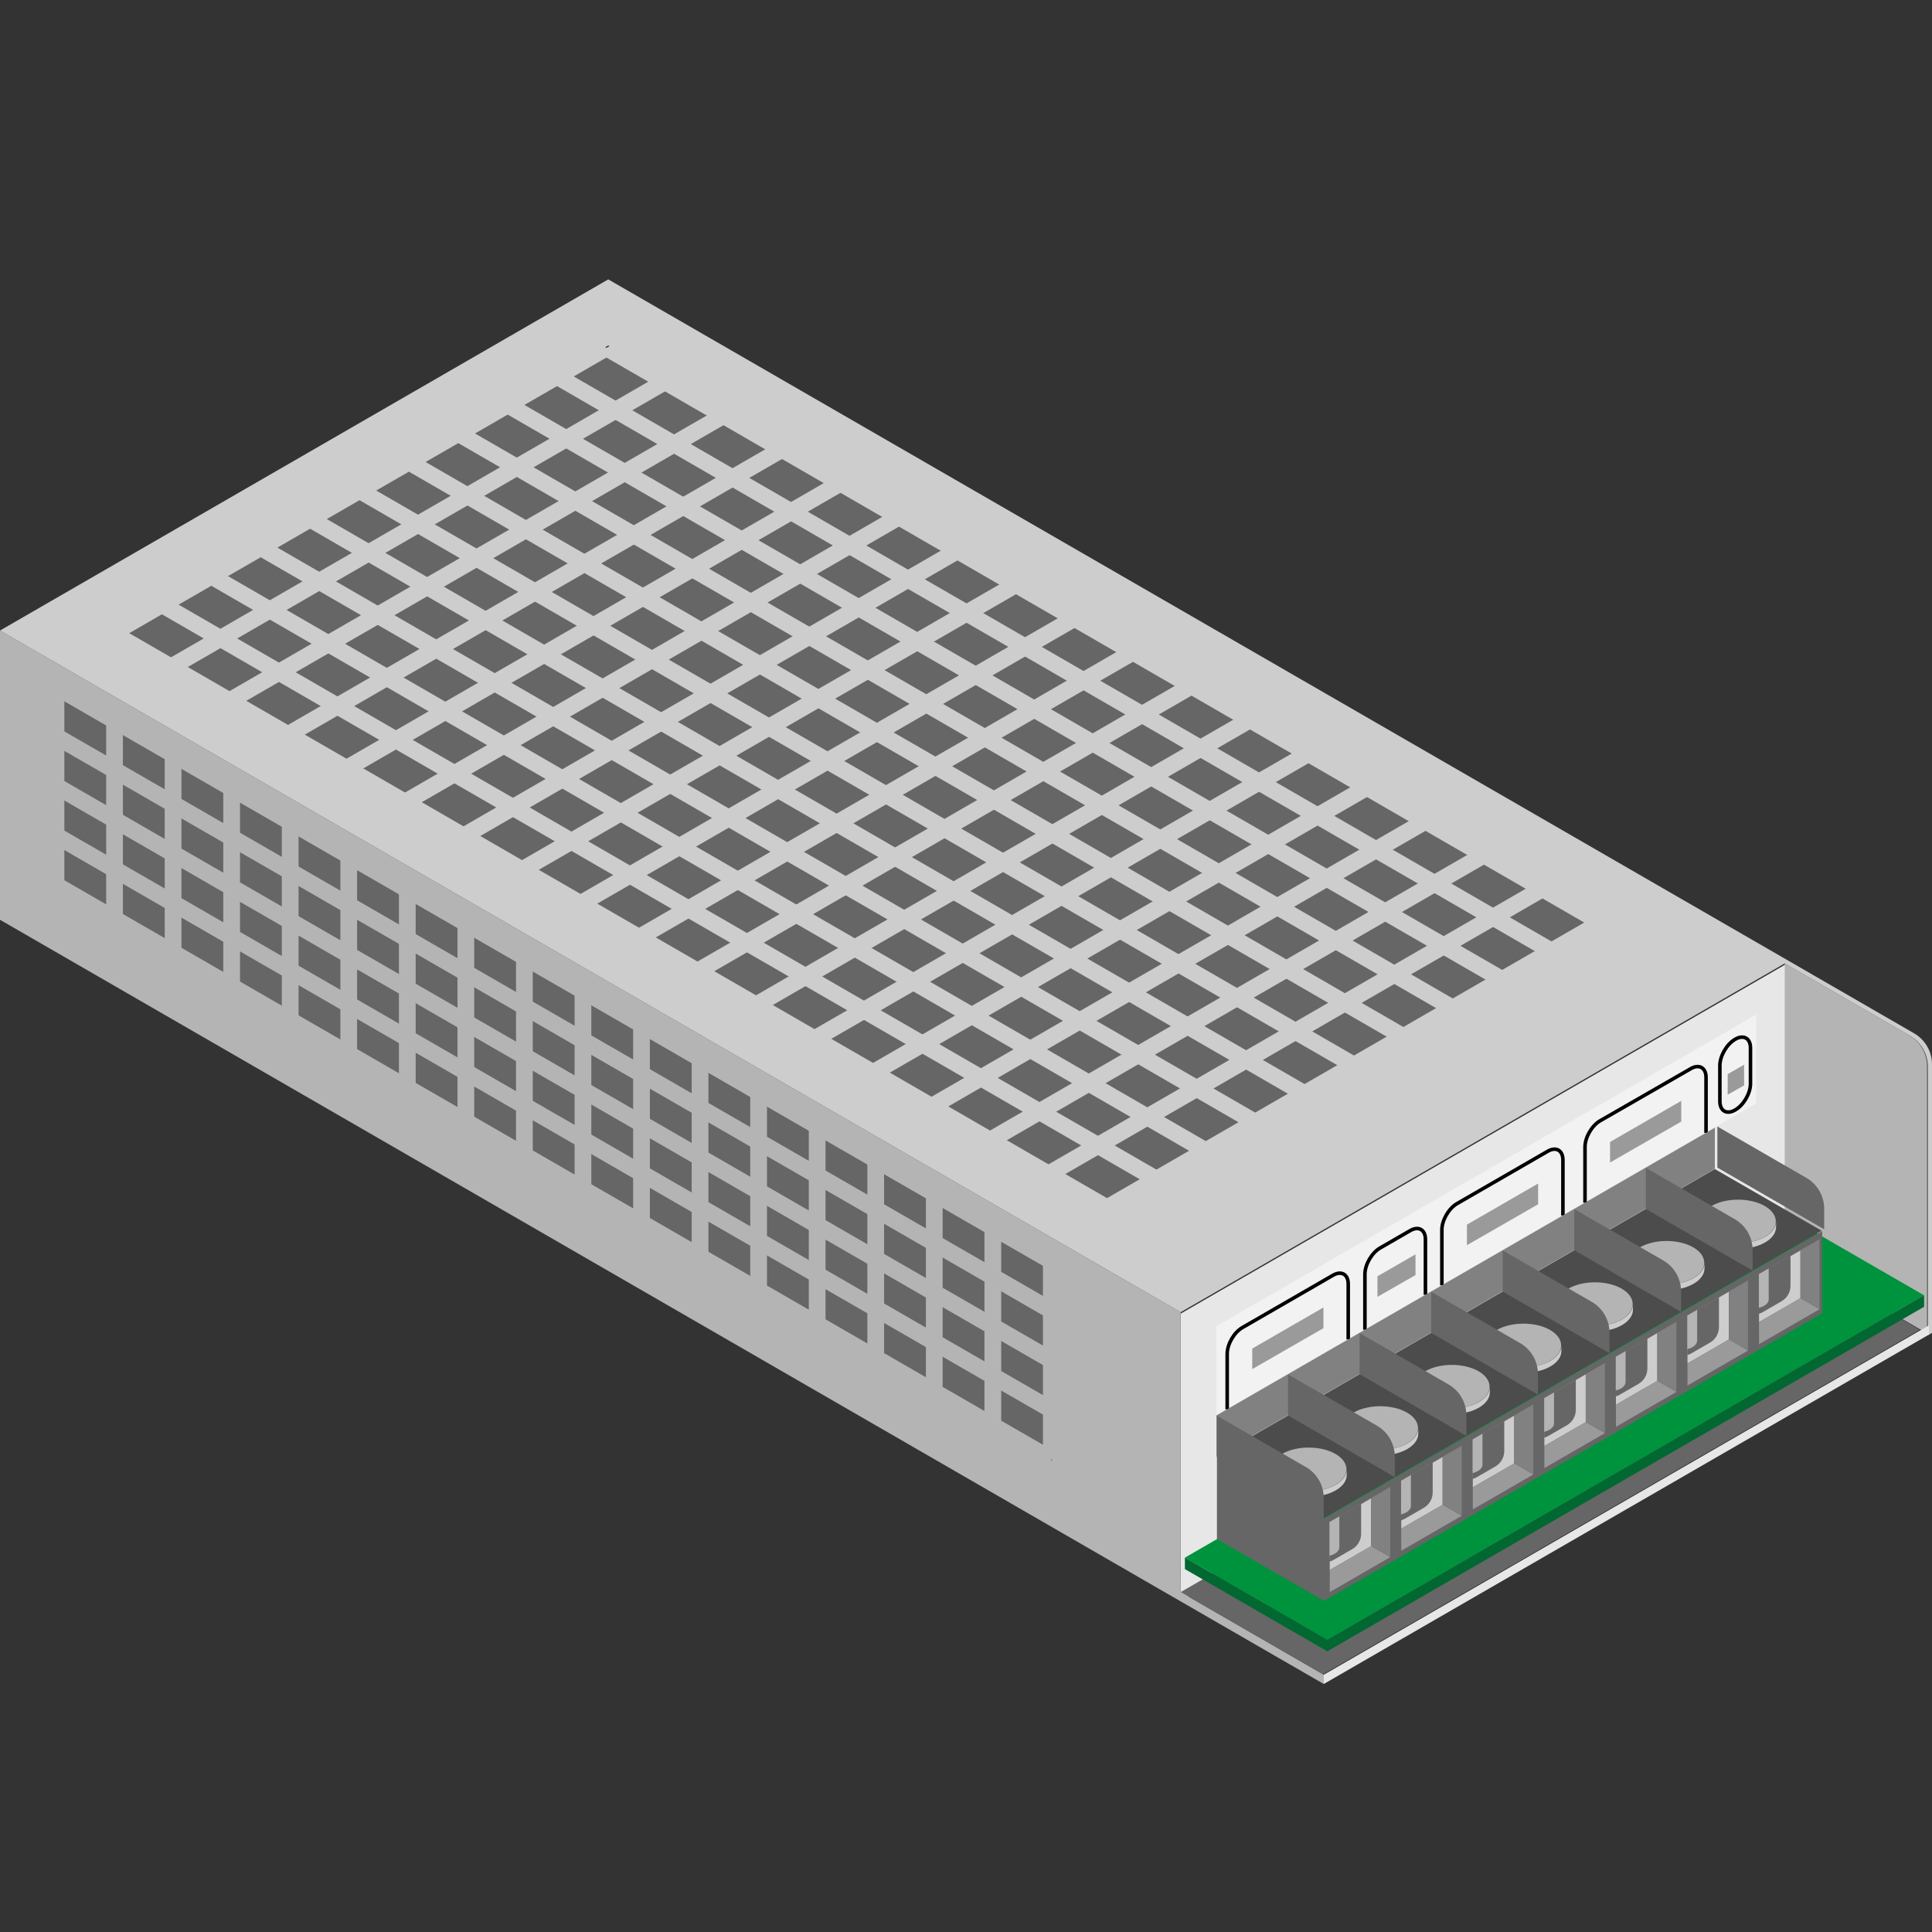 <?xml version="1.0" encoding="UTF-8" standalone="no"?>
<svg
   xmlns:dc="http://purl.org/dc/elements/1.1/"
   xmlns:cc="http://creativecommons.org/ns#"
   xmlns:rdf="http://www.w3.org/1999/02/22-rdf-syntax-ns#"
   xmlns:svg="http://www.w3.org/2000/svg"
   xmlns="http://www.w3.org/2000/svg"
   xmlns:sodipodi="http://sodipodi.sourceforge.net/DTD/sodipodi-0.dtd"
   xmlns:inkscape="http://www.inkscape.org/namespaces/inkscape"
   width="100"
   height="100"
   viewBox="0 0 26.458 26.458"
   version="1.1"
   id="svg5509"
   inkscape:version="1.0.2 (e86c870879, 2021-01-15, custom)"
   sodipodi:docname="fonteChaveada.svg">
  <rect x="0" y="0" width="26.458" height="26.458" fill="#333333" stroke="none"/>
  <defs
     id="defs5503">
    <clipPath
       clipPathUnits="userSpaceOnUse"
       id="clipPath2196">
      <path
         d="M 0,595.276 H 841.89 V 0 H 0 Z"
         id="path2194" />
    </clipPath>
  </defs>
  <sodipodi:namedview
     id="base"
     pagecolor="#ffffff"
     bordercolor="#666666"
     borderopacity="1.0"
     inkscape:pageopacity="0.0"
     inkscape:pageshadow="2"
     inkscape:zoom="16"
     inkscape:cx="85.229342"
     inkscape:cy="60.604319"
     inkscape:document-units="mm"
     inkscape:current-layer="layer1"
     inkscape:document-rotation="0"
     showgrid="false"
     inkscape:window-width="3840"
     inkscape:window-height="2066"
     inkscape:window-x="1909"
     inkscape:window-y="-11"
     inkscape:window-maximized="1"
     units="px"
     inkscape:snap-object-midpoints="true"
     inkscape:snap-center="true"
     inkscape:snap-intersection-paths="true"
     showguides="true"
     inkscape:guide-bbox="true" />
  <g
     inkscape:label="Layer 1"
     inkscape:groupmode="layer"
     id="layer1">
    <g
       id="g2182"
       transform="matrix(0.065,0,0,-0.065,16.169,21.93)">
      <path
         d="m 0,0 v 60.62 l 127.5,73.61 V 73.61 Z"
         style="fill:#e7e7e7;fill-opacity:1;fill-rule:nonzero;stroke:none"
         id="path2184" />
    </g>
    <g
       id="g2186"
       transform="matrix(0.065,0,0,-0.065,16.659,18.161)">
      <path
         d="M 0,0 V -18.724 L 113.704,46.922 V 65.645 Z"
         style="fill:#f2f2f2;fill-opacity:1;fill-rule:nonzero;stroke:none"
         id="path2188" />
    </g>
    <g
       id="g2198"
       transform="matrix(0.065,0,0,-0.065,16.806,19.3)">
      <path
         d="m 0,0 v 11.687 c 0,2.026 1.437,4.514 3.191,5.527 l 19.118,11.037 c 1.754,1.013 3.191,0.184 3.191,-1.843 V 14.722"
         style="fill:none;stroke:#000000;stroke-width:0.75;stroke-linecap:butt;stroke-linejoin:miter;stroke-miterlimit:10;stroke-dasharray:none;stroke-opacity:1"
         id="path2200" />
    </g>
    <g
       id="g2202"
       transform="matrix(0.065,0,0,-0.065,18.692,18.21)">
      <path
         d="m 0,0 v 11.687 c 0,2.027 1.437,4.514 3.191,5.527 L 9.56,20.89 c 1.754,1.013 3.191,0.184 3.191,-1.843 L 12.75,7.362"
         style="fill:none;stroke:#000000;stroke-width:0.75;stroke-linecap:butt;stroke-linejoin:miter;stroke-miterlimit:10;stroke-dasharray:none;stroke-opacity:1"
         id="path2204" />
    </g>
    <g
       id="g2206"
       transform="matrix(0.065,0,0,-0.065,19.746,17.602)">
      <path
         d="m 0,0 v 11.687 c 0,2.027 1.437,4.514 3.191,5.527 L 22.31,28.251 c 1.754,1.014 3.191,0.185 3.191,-1.842 L 25.5,14.723"
         style="fill:none;stroke:#000000;stroke-width:0.75;stroke-linecap:butt;stroke-linejoin:miter;stroke-miterlimit:10;stroke-dasharray:none;stroke-opacity:1"
         id="path2208" />
    </g>
    <g
       id="g2210"
       transform="matrix(0.065,0,0,-0.065,21.706,16.471)">
      <path
         d="m 0,0 v 11.747 c 0,2.026 1.437,4.511 3.194,5.522 l 19.113,10.988 c 1.756,1.011 3.194,0.179 3.194,-1.848 L 25.5,14.723"
         style="fill:none;stroke:#000000;stroke-width:0.75;stroke-linecap:butt;stroke-linejoin:miter;stroke-miterlimit:10;stroke-dasharray:none;stroke-opacity:1"
         id="path2212" />
    </g>
    <g
       id="g2214"
       transform="matrix(0.065,0,0,-0.065,23.553,14.593)">
      <path
         d="M 0,0 C 0.001,2.027 1.437,4.514 3.192,5.527 L 3.258,5.566 C 5.014,6.579 6.449,5.75 6.449,3.723 v -7.525 c 0,-2.027 -1.435,-4.514 -3.191,-5.527 L 3.191,-9.368 C 1.436,-10.381 0,-9.552 0,-7.525 Z"
         style="fill:none;stroke:#000000;stroke-width:0.75;stroke-linecap:butt;stroke-linejoin:miter;stroke-miterlimit:10;stroke-dasharray:none;stroke-opacity:1"
         id="path2216" />
    </g>
    <g
       id="g2218"
       transform="matrix(0.065,0,0,-0.065,17.149,18.468)">
      <path
         d="M 0,0 V -4.33 L 15,4.293 V 8.66 Z"
         style="fill:#9a9a9a;fill-opacity:1;fill-rule:nonzero;stroke:none"
         id="path2220" />
    </g>
    <g
       id="g2222"
       transform="matrix(0.065,0,0,-0.065,18.864,17.478)">
      <path
         d="M 0,0 V -4.33 L 8.011,0.248 V 4.615 Z"
         style="fill:#9a9a9a;fill-opacity:1;fill-rule:nonzero;stroke:none"
         id="path2224" />
    </g>
    <g
       id="g2226"
       transform="matrix(0.065,0,0,-0.065,20.089,16.771)">
      <path
         d="M 0,0 V -4.33 L 15,4.293 V 8.66 Z"
         style="fill:#9a9a9a;fill-opacity:1;fill-rule:nonzero;stroke:none"
         id="path2228" />
    </g>
    <g
       id="g2230"
       transform="matrix(0.065,0,0,-0.065,22.049,15.639)">
      <path
         d="M 0,0 V -4.33 L 15,4.293 V 8.66 Z"
         style="fill:#9a9a9a;fill-opacity:1;fill-rule:nonzero;stroke:none"
         id="path2232" />
    </g>
    <g
       id="g2234"
       transform="matrix(0.065,0,0,-0.065,23.66,14.71)">
      <path
         d="m 0,0 v -4.331 l 3.458,1.957 v 4.367 z"
         style="fill:#9a9a9a;fill-opacity:1;fill-rule:nonzero;stroke:none"
         id="path2236" />
    </g>
    <path
       id="path2248"
       style="fill:#b4b4b4;fill-opacity:1;fill-rule:nonzero;stroke:none;stroke-width:0.065"
       d="M 0,8.635 V 12.596 L 18.129,23.062 V 22.935 L 16.169,21.803 V 17.97 Z M 0.778,9.422 14.406,17.29 v 2.717 L 0.778,12.139 Z" />
    <g
       id="g2250"
       transform="matrix(0.065,0,0,-0.065,24.441,13.194)">
      <path
         d="M 0,0 26.24,-15.15 C 28.566,-16.493 30,-18.975 30,-21.662 V -77.94 L 0,-60.62 Z"
         style="fill:#b4b4b4;fill-opacity:1;fill-rule:nonzero;stroke:none"
         id="path2252" />
    </g>
    <path
       id="path2264"
       style="fill:#cdcdcd;fill-opacity:1;fill-rule:nonzero;stroke:none;stroke-width:0.065"
       d="M 8.33,3.826 0,8.635 l 16.169,9.335 8.272,-4.776 1.715,0.99 c 0.152,0.088 0.245,0.25 0.245,0.425 v 3.677 l 0.057,-0.033 v -3.677 c 0,-0.176 -0.094,-0.338 -0.245,-0.425 L 24.499,13.161 Z M 8.33,4.731 21.951,12.595 15.19,16.499 1.568,8.635 Z" />
    <g
       id="g2266"
       transform="matrix(0.065,0,0,-0.065,16.169,21.803)">
      <path
         d="m 0,0 30,-17.321 125.734,72.58 -30,17.32 z"
         style="fill:#666666;fill-opacity:1;fill-rule:nonzero;stroke:none"
         id="path2268" />
    </g>
    <g
       id="g2270"
       transform="matrix(0.065,0,0,-0.065,16.227,21.331)">
      <path
         d="M 0,0 30,-17.32 155.729,55.269 125.73,72.588 Z"
         style="fill:#00933d;fill-opacity:1;fill-rule:nonzero;stroke:none"
         id="path2272" />
    </g>
    <g
       id="g2274"
       transform="matrix(0.065,0,0,-0.065,16.227,21.331)">
      <path
         d="M 0,0 V -2.417 L 30,-19.738 155.729,52.85 v 2.419 L 30,-17.32 Z"
         style="fill:#006830;fill-opacity:1;fill-rule:nonzero;stroke:none"
         id="path2276" />
    </g>
    <g
       id="g2278"
       transform="matrix(0.065,0,0,-0.065,16.659,19.95)">
      <path
         d="M 0,0 105,60.62 127.5,47.63 22.5,-12.99 Z"
         style="fill:#4c4c4c;fill-opacity:1;fill-rule:nonzero;stroke:none"
         id="path2280" />
    </g>
    <g
       id="g2282"
       transform="matrix(0.065,0,0,-0.065,18.129,20.799)">
      <path
         d="M 0,0 V -17.32 L 105.001,43.3 105,60.62 Z"
         style="fill:#666666;fill-opacity:1;fill-rule:nonzero;stroke:none"
         id="path2284" />
    </g>
    <g
       id="g2286"
       transform="matrix(0.065,0,0,-0.065,16.659,19.384)">
      <path
         d="m 0,0 v -8.659 l 105,60.62 v 8.66 z"
         style="fill:#818181;fill-opacity:1;fill-rule:nonzero;stroke:none"
         id="path2288" />
    </g>
    <g
       id="g2290"
       transform="matrix(0.065,0,0,-0.065,17.557,20.333)">
      <path
         d="m 0,0 c -3.094,1.786 -3.094,4.709 0,6.495 3.094,1.786 8.156,1.786 11.25,0 1.547,-0.892 2.32,-2.069 2.32,-3.247 0,-1.177 -0.773,-2.354 -2.32,-3.247 C 8.156,-1.785 3.094,-1.786 0,0"
         style="fill:#b4b4b4;fill-opacity:1;fill-rule:nonzero;stroke:none"
         id="path2292" />
    </g>
    <g
       id="g2294"
       transform="matrix(0.065,0,0,-0.065,17.406,20.121)">
      <path
         d="M 0,0 Z"
         style="fill:#cdcdcd;fill-opacity:1;fill-rule:nonzero;stroke:none"
         id="path2296" />
    </g>
    <g
       id="g2298"
       transform="matrix(0.065,0,0,-0.065,18.292,20.333)">
      <path
         d="m 0,0 c -3.094,-1.786 -8.156,-1.787 -11.25,-0.001 -1.547,0.894 -2.32,2.07 -2.32,3.248 V 2.059 c 0.002,-1.176 0.775,-2.352 2.32,-3.245 3.094,-1.786 8.156,-1.786 11.25,0 1.547,0.894 2.32,2.071 2.32,3.249 V 3.247 C 2.32,2.07 1.547,0.893 0,0"
         style="fill:#cdcdcd;fill-opacity:1;fill-rule:nonzero;stroke:none"
         id="path2300" />
    </g>
    <g
       id="g2318"
       transform="matrix(0.065,0,0,-0.065,18.537,19.767)">
      <path
         d="M 0,0 C -3.094,1.786 -3.094,4.709 0,6.495 3.094,8.281 8.156,8.281 11.25,6.496 12.797,5.603 13.57,4.426 13.57,3.248 13.57,2.071 12.797,0.894 11.25,0.001 8.156,-1.785 3.094,-1.785 0,0"
         style="fill:#b4b4b4;fill-opacity:1;fill-rule:nonzero;stroke:none"
         id="path2320" />
    </g>
    <g
       id="g2322"
       transform="matrix(0.065,0,0,-0.065,18.386,19.555)">
      <path
         d="M 0,0 Z"
         style="fill:#cdcdcd;fill-opacity:1;fill-rule:nonzero;stroke:none"
         id="path2324" />
    </g>
    <g
       id="g2326"
       transform="matrix(0.065,0,0,-0.065,19.272,19.767)">
      <path
         d="m 0,0 c -3.094,-1.786 -8.156,-1.786 -11.25,-0.001 -1.547,0.894 -2.32,2.07 -2.32,3.248 V 2.059 c 0.002,-1.176 0.775,-2.352 2.32,-3.245 3.094,-1.786 8.156,-1.786 11.25,0 1.547,0.894 2.32,2.071 2.32,3.249 V 3.247 C 2.32,2.07 1.547,0.893 0,0"
         style="fill:#cdcdcd;fill-opacity:1;fill-rule:nonzero;stroke:none"
         id="path2328" />
    </g>
    <g
       id="g2346"
       transform="matrix(0.065,0,0,-0.065,19.517,19.201)">
      <path
         d="m 0,0 c -3.094,1.786 -3.094,4.709 0,6.495 3.094,1.786 8.156,1.786 11.25,0 1.547,-0.893 2.32,-2.07 2.32,-3.247 C 13.57,2.07 12.797,0.894 11.25,0 8.156,-1.786 3.094,-1.786 0,0"
         style="fill:#b4b4b4;fill-opacity:1;fill-rule:nonzero;stroke:none"
         id="path2348" />
    </g>
    <g
       id="g2350"
       transform="matrix(0.065,0,0,-0.065,19.366,18.989)">
      <path
         d="M 0,0 V -0.001 Z"
         style="fill:#cdcdcd;fill-opacity:1;fill-rule:nonzero;stroke:none"
         id="path2352" />
    </g>
    <g
       id="g2354"
       transform="matrix(0.065,0,0,-0.065,20.252,19.201)">
      <path
         d="m 0,0 c -3.094,-1.786 -8.156,-1.786 -11.25,0 -1.547,0.893 -2.32,2.07 -2.32,3.247 V 2.06 c 0.002,-1.177 0.775,-2.353 2.32,-3.245 3.094,-1.786 8.156,-1.786 11.25,0 1.547,0.893 2.32,2.071 2.32,3.248 V 3.248 C 2.32,2.07 1.547,0.894 0,0"
         style="fill:#cdcdcd;fill-opacity:1;fill-rule:nonzero;stroke:none"
         id="path2356" />
    </g>
    <g
       id="g2374"
       transform="matrix(0.065,0,0,-0.065,20.497,18.636)">
      <path
         d="m 0,0 c -3.094,1.786 -3.094,4.708 0,6.495 3.094,1.786 8.156,1.786 11.25,0 1.547,-0.893 2.32,-2.07 2.32,-3.247 C 13.57,2.07 12.797,0.893 11.25,0 8.156,-1.786 3.094,-1.786 0,0"
         style="fill:#b4b4b4;fill-opacity:1;fill-rule:nonzero;stroke:none"
         id="path2376" />
    </g>
    <g
       id="g2378"
       transform="matrix(0.065,0,0,-0.065,20.346,18.423)">
      <path
         d="M 0,0 Z"
         style="fill:#cdcdcd;fill-opacity:1;fill-rule:nonzero;stroke:none"
         id="path2380" />
    </g>
    <g
       id="g2382"
       transform="matrix(0.065,0,0,-0.065,21.232,18.636)">
      <path
         d="m 0,0 c -3.094,-1.786 -8.156,-1.786 -11.25,0 -1.547,0.893 -2.32,2.07 -2.32,3.247 V 2.059 c 0.002,-1.176 0.775,-2.352 2.32,-3.244 3.094,-1.786 8.156,-1.786 11.25,0 1.547,0.893 2.32,2.07 2.32,3.248 V 3.248 C 2.32,2.07 1.547,0.893 0,0"
         style="fill:#cdcdcd;fill-opacity:1;fill-rule:nonzero;stroke:none"
         id="path2384" />
    </g>
    <g
       id="g2402"
       transform="matrix(0.065,0,0,-0.065,21.477,18.07)">
      <path
         d="M 0,0 C -3.094,1.786 -3.094,4.709 0,6.495 3.094,8.281 8.156,8.281 11.25,6.496 12.797,5.603 13.57,4.425 13.57,3.248 13.57,2.071 12.797,0.894 11.25,0 8.156,-1.786 3.094,-1.786 0,0"
         style="fill:#b4b4b4;fill-opacity:1;fill-rule:nonzero;stroke:none"
         id="path2404" />
    </g>
    <g
       id="g2406"
       transform="matrix(0.065,0,0,-0.065,21.326,17.858)">
      <path
         d="M 0,0 Z"
         style="fill:#cdcdcd;fill-opacity:1;fill-rule:nonzero;stroke:none"
         id="path2408" />
    </g>
    <g
       id="g2410"
       transform="matrix(0.065,0,0,-0.065,22.212,18.07)">
      <path
         d="m 0,0 c -3.094,-1.786 -8.156,-1.786 -11.25,0 -1.547,0.893 -2.32,2.07 -2.32,3.247 V 2.059 c 0.002,-1.176 0.775,-2.352 2.32,-3.244 3.094,-1.786 8.156,-1.786 11.25,0 1.547,0.893 2.32,2.07 2.32,3.248 V 3.248 C 2.32,2.07 1.547,0.893 0,0"
         style="fill:#cdcdcd;fill-opacity:1;fill-rule:nonzero;stroke:none"
         id="path2412" />
    </g>
    <g
       id="g2430"
       transform="matrix(0.065,0,0,-0.065,22.457,17.504)">
      <path
         d="m 0,0 c -3.094,1.786 -3.094,4.708 0,6.495 3.094,1.786 8.156,1.786 11.25,0 1.547,-0.893 2.32,-2.07 2.32,-3.247 C 13.57,2.07 12.797,0.893 11.25,0 8.156,-1.786 3.094,-1.786 0,0"
         style="fill:#b4b4b4;fill-opacity:1;fill-rule:nonzero;stroke:none"
         id="path2432" />
    </g>
    <g
       id="g2434"
       transform="matrix(0.065,0,0,-0.065,22.305,17.292)">
      <path
         d="M 0,0 Z"
         style="fill:#cdcdcd;fill-opacity:1;fill-rule:nonzero;stroke:none"
         id="path2436" />
    </g>
    <g
       id="g2438"
       transform="matrix(0.065,0,0,-0.065,23.192,17.504)">
      <path
         d="m 0,0 c -3.094,-1.786 -8.156,-1.786 -11.25,0 -1.547,0.893 -2.32,2.07 -2.32,3.247 V 2.059 c 0.002,-1.176 0.775,-2.352 2.32,-3.244 3.094,-1.786 8.156,-1.786 11.25,0 1.547,0.893 2.32,2.07 2.32,3.248 V 3.248 C 2.32,2.07 1.547,0.893 0,0"
         style="fill:#cdcdcd;fill-opacity:1;fill-rule:nonzero;stroke:none"
         id="path2440" />
    </g>
    <g
       id="g2458"
       transform="matrix(0.065,0,0,-0.065,23.437,16.938)">
      <path
         d="m 0,0 c -3.094,1.786 -3.094,4.708 0,6.495 3.094,1.786 8.156,1.786 11.25,0 1.547,-0.893 2.32,-2.07 2.32,-3.247 C 13.57,2.07 12.797,0.893 11.25,0 8.156,-1.786 3.094,-1.786 0,0"
         style="fill:#b4b4b4;fill-opacity:1;fill-rule:nonzero;stroke:none"
         id="path2460" />
    </g>
    <g
       id="g2462"
       transform="matrix(0.065,0,0,-0.065,23.285,16.726)">
      <path
         d="M 0,0 Z"
         style="fill:#cdcdcd;fill-opacity:1;fill-rule:nonzero;stroke:none"
         id="path2464" />
    </g>
    <g
       id="g2466"
       transform="matrix(0.065,0,0,-0.065,24.172,16.938)">
      <path
         d="m 0,0 c -3.094,-1.786 -8.156,-1.786 -11.25,0 -1.547,0.893 -2.32,2.07 -2.32,3.247 V 2.059 c 0.002,-1.176 0.775,-2.352 2.32,-3.244 3.094,-1.786 8.156,-1.786 11.25,0 1.547,0.893 2.32,2.071 2.32,3.248 V 3.248 C 2.32,2.071 1.547,0.893 0,0"
         style="fill:#cdcdcd;fill-opacity:1;fill-rule:nonzero;stroke:none"
         id="path2468" />
    </g>
    <g
       id="g2486"
       transform="matrix(0.065,0,0,-0.065,17.884,20.091)"
       style="display:inline">
      <path
         d="M 0,0 -18.745,10.821 V 2.162 l -10e-4,-17.32 22.501,-12.99 v 17.32 4.324 C 3.755,-3.821 2.323,-1.342 0,0"
         style="fill:#666666;fill-opacity:1;fill-rule:nonzero;stroke:none"
         id="path2488" />
    </g>
    <g
       id="g2490"
       transform="matrix(0.065,0,0,-0.065,17.639,19.384)"
       style="display:inline">
      <path
         d="M 0,0 V 8.659 L 18.745,-2.162 C 21.068,-3.504 22.5,-5.983 22.5,-8.666 v -4.324 z"
         style="fill:#666666;fill-opacity:1;fill-rule:nonzero;stroke:none"
         id="path2492" />
    </g>
    <g
       id="g2494"
       transform="matrix(0.065,0,0,-0.065,18.619,18.819)"
       style="display:inline">
      <path
         d="M 0,0 V 8.66 L 18.745,-2.162 c 2.323,-1.341 3.755,-3.82 3.755,-6.504 v -4.324 z"
         style="fill:#666666;fill-opacity:1;fill-rule:nonzero;stroke:none"
         id="path2496" />
    </g>
    <g
       id="g2498"
       transform="matrix(0.065,0,0,-0.065,19.599,18.253)"
       style="display:inline">
      <path
         d="M 0,0 V 8.66 L 18.745,-2.162 C 21.068,-3.504 22.5,-5.983 22.5,-8.667 v -4.324 z"
         style="fill:#666666;fill-opacity:1;fill-rule:nonzero;stroke:none"
         id="path2500" />
    </g>
    <g
       id="g2502"
       transform="matrix(0.065,0,0,-0.065,20.579,17.687)"
       style="display:inline">
      <path
         d="M 0,0 V 8.66 L 18.745,-2.162 C 21.068,-3.503 22.5,-5.983 22.5,-8.666 v -4.324 z"
         style="fill:#666666;fill-opacity:1;fill-rule:nonzero;stroke:none"
         id="path2504" />
    </g>
    <g
       id="g2506"
       transform="matrix(0.065,0,0,-0.065,21.559,17.121)"
       style="display:inline">
      <path
         d="M 0,0 V 8.66 L 18.745,-2.162 C 21.068,-3.503 22.5,-5.983 22.5,-8.666 v -4.324 z"
         style="fill:#666666;fill-opacity:1;fill-rule:nonzero;stroke:none"
         id="path2508" />
    </g>
    <g
       id="g2510"
       transform="matrix(0.065,0,0,-0.065,22.539,16.556)"
       style="display:inline">
      <path
         d="M 0,0 V 8.66 L 18.745,-2.162 C 21.068,-3.504 22.5,-5.983 22.5,-8.666 v -4.324 z"
         style="fill:#666666;fill-opacity:1;fill-rule:nonzero;stroke:none"
         id="path2512" />
    </g>
    <g
       id="g2514"
       transform="matrix(0.065,0,0,-0.065,18.777,21.173)">
      <path
         d="M 0,0 V 10.063 L -8.715,5.031 V -5.031 Z"
         style="fill:#cdcdcd;fill-opacity:1;fill-rule:nonzero;stroke:none"
         id="path2516" />
    </g>
    <g
       id="g2518"
       transform="matrix(0.065,0,0,-0.065,18.207,20.844)">
      <path
         d="m 0,0 v -8.344 c 0.277,0.082 0.553,0.193 0.82,0.347 l 3.968,2.291 c 1.161,0.67 1.877,1.909 1.877,3.25 v 6.304 z"
         style="fill:#666666;fill-opacity:1;fill-rule:nonzero;stroke:none"
         id="path2520" />
    </g>
    <g
       id="g2522"
       transform="matrix(0.065,0,0,-0.065,18.777,20.515)">
      <path
         d="m 0,0 v -10.063 l 4.035,-2.329 V 2.33 Z"
         style="fill:#818181;fill-opacity:1;fill-rule:nonzero;stroke:none"
         id="path2524" />
    </g>
    <g
       id="g2526"
       transform="matrix(0.065,0,0,-0.065,18.207,20.844)">
      <path
         d="m 0,0 v -7.092 c 0.398,0.095 0.771,0.234 1.094,0.42 0.653,0.377 0.98,0.875 0.98,1.372 v 6.497 z"
         style="fill:#b4b4b4;fill-opacity:1;fill-rule:nonzero;stroke:none"
         id="path2528" />
    </g>
    <g
       id="g2530"
       transform="matrix(0.065,0,0,-0.065,18.777,21.173)">
      <path
         d="M 0,0 -8.715,-5.031 V -9.69 l 12.75,7.361 z"
         style="fill:#9a9a9a;fill-opacity:1;fill-rule:nonzero;stroke:none"
         id="path2532" />
    </g>
    <g
       id="g2534"
       transform="matrix(0.065,0,0,-0.065,19.756,20.607)">
      <path
         d="M 0,0 V 10.063 L -8.715,5.032 V -5.031 Z"
         style="fill:#cdcdcd;fill-opacity:1;fill-rule:nonzero;stroke:none"
         id="path2536" />
    </g>
    <g
       id="g2538"
       transform="matrix(0.065,0,0,-0.065,19.187,20.278)">
      <path
         d="m 0,0 v -8.345 c 0.277,0.082 0.553,0.193 0.82,0.347 l 3.968,2.291 c 1.161,0.67 1.877,1.909 1.877,3.25 v 6.304 z"
         style="fill:#666666;fill-opacity:1;fill-rule:nonzero;stroke:none"
         id="path2540" />
    </g>
    <g
       id="g2542"
       transform="matrix(0.065,0,0,-0.065,19.756,19.95)">
      <path
         d="m 0,0 v -10.063 l 4.035,-2.329 V 2.33 Z"
         style="fill:#818181;fill-opacity:1;fill-rule:nonzero;stroke:none"
         id="path2544" />
    </g>
    <g
       id="g2546"
       transform="matrix(0.065,0,0,-0.065,19.187,20.278)">
      <path
         d="m 0,0 v -7.093 c 0.398,0.095 0.771,0.234 1.093,0.42 0.654,0.377 0.981,0.875 0.981,1.372 v 6.497 z"
         style="fill:#b4b4b4;fill-opacity:1;fill-rule:nonzero;stroke:none"
         id="path2548" />
    </g>
    <g
       id="g2550"
       transform="matrix(0.065,0,0,-0.065,19.756,20.607)">
      <path
         d="M 0,0 -8.715,-5.031 V -9.69 l 12.75,7.361 z"
         style="fill:#9a9a9a;fill-opacity:1;fill-rule:nonzero;stroke:none"
         id="path2552" />
    </g>
    <g
       id="g2554"
       transform="matrix(0.065,0,0,-0.065,20.736,20.041)">
      <path
         d="M 0,0 V 10.063 L -8.715,5.032 V -5.031 Z"
         style="fill:#cdcdcd;fill-opacity:1;fill-rule:nonzero;stroke:none"
         id="path2556" />
    </g>
    <g
       id="g2558"
       transform="matrix(0.065,0,0,-0.065,20.167,19.712)">
      <path
         d="m 0,0 v -8.345 c 0.277,0.082 0.553,0.193 0.82,0.347 l 3.968,2.291 c 1.161,0.67 1.877,1.909 1.877,3.25 v 6.304 z"
         style="fill:#666666;fill-opacity:1;fill-rule:nonzero;stroke:none"
         id="path2560" />
    </g>
    <g
       id="g2562"
       transform="matrix(0.065,0,0,-0.065,20.736,19.384)">
      <path
         d="m 0,0 v -10.063 l 4.035,-2.329 V 2.33 Z"
         style="fill:#818181;fill-opacity:1;fill-rule:nonzero;stroke:none"
         id="path2564" />
    </g>
    <g
       id="g2566"
       transform="matrix(0.065,0,0,-0.065,20.167,19.712)">
      <path
         d="m 0,0 v -7.093 c 0.398,0.095 0.771,0.234 1.093,0.42 0.654,0.377 0.981,0.875 0.981,1.373 v 6.497 z"
         style="fill:#b4b4b4;fill-opacity:1;fill-rule:nonzero;stroke:none"
         id="path2568" />
    </g>
    <g
       id="g2570"
       transform="matrix(0.065,0,0,-0.065,20.736,20.041)">
      <path
         d="m 0,0 -8.715,-5.031 v -4.658 l 12.75,7.36 z"
         style="fill:#9a9a9a;fill-opacity:1;fill-rule:nonzero;stroke:none"
         id="path2572" />
    </g>
    <g
       id="g2574"
       transform="matrix(0.065,0,0,-0.065,21.716,19.475)">
      <path
         d="M 0,0 V 10.063 L -8.715,5.032 V -5.03 Z"
         style="fill:#cdcdcd;fill-opacity:1;fill-rule:nonzero;stroke:none"
         id="path2576" />
    </g>
    <g
       id="g2578"
       transform="matrix(0.065,0,0,-0.065,21.147,19.147)">
      <path
         d="m 0,0 v -8.345 c 0.277,0.083 0.553,0.193 0.82,0.347 l 3.968,2.291 c 1.161,0.671 1.877,1.91 1.877,3.251 v 6.304 z"
         style="fill:#666666;fill-opacity:1;fill-rule:nonzero;stroke:none"
         id="path2580" />
    </g>
    <g
       id="g2582"
       transform="matrix(0.065,0,0,-0.065,21.716,18.818)">
      <path
         d="m 0,0 v -10.063 l 4.035,-2.329 V 2.33 Z"
         style="fill:#818181;fill-opacity:1;fill-rule:nonzero;stroke:none"
         id="path2584" />
    </g>
    <g
       id="g2586"
       transform="matrix(0.065,0,0,-0.065,21.147,19.147)">
      <path
         d="m 0,0 v -7.092 c 0.398,0.094 0.771,0.234 1.093,0.419 0.654,0.378 0.981,0.875 0.981,1.373 v 6.497 z"
         style="fill:#b4b4b4;fill-opacity:1;fill-rule:nonzero;stroke:none"
         id="path2588" />
    </g>
    <g
       id="g2590"
       transform="matrix(0.065,0,0,-0.065,21.716,19.475)">
      <path
         d="m 0,0 -8.715,-5.03 v -4.659 l 12.75,7.36 z"
         style="fill:#9a9a9a;fill-opacity:1;fill-rule:nonzero;stroke:none"
         id="path2592" />
    </g>
    <g
       id="g2594"
       transform="matrix(0.065,0,0,-0.065,22.696,18.91)">
      <path
         d="M 0,0 V 10.063 L -8.715,5.032 V -5.03 Z"
         style="fill:#cdcdcd;fill-opacity:1;fill-rule:nonzero;stroke:none"
         id="path2596" />
    </g>
    <g
       id="g2598"
       transform="matrix(0.065,0,0,-0.065,22.127,18.581)">
      <path
         d="m 0,0 v -8.345 c 0.277,0.083 0.553,0.193 0.82,0.347 l 3.968,2.291 c 1.161,0.671 1.877,1.91 1.877,3.251 v 6.304 z"
         style="fill:#666666;fill-opacity:1;fill-rule:nonzero;stroke:none"
         id="path2600" />
    </g>
    <g
       id="g2602"
       transform="matrix(0.065,0,0,-0.065,22.696,18.252)">
      <path
         d="m 0,0 v -10.063 l 4.035,-2.329 V 2.33 Z"
         style="fill:#818181;fill-opacity:1;fill-rule:nonzero;stroke:none"
         id="path2604" />
    </g>
    <g
       id="g2606"
       transform="matrix(0.065,0,0,-0.065,22.696,18.91)">
      <path
         d="m 0,0 -8.715,-5.03 v -4.659 l 12.75,7.36 z"
         style="fill:#9a9a9a;fill-opacity:1;fill-rule:nonzero;stroke:none"
         id="path2608" />
    </g>
    <g
       id="g2610"
       transform="matrix(0.065,0,0,-0.065,22.127,18.581)">
      <path
         d="m 0,0 v -7.092 c 0.398,0.094 0.771,0.234 1.093,0.419 0.654,0.378 0.981,0.875 0.981,1.373 v 6.497 z"
         style="fill:#b4b4b4;fill-opacity:1;fill-rule:nonzero;stroke:none"
         id="path2612" />
    </g>
    <g
       id="g2614"
       transform="matrix(0.065,0,0,-0.065,23.676,18.344)">
      <path
         d="M 0,0 V 10.063 L -8.715,5.032 V -5.031 Z"
         style="fill:#cdcdcd;fill-opacity:1;fill-rule:nonzero;stroke:none"
         id="path2616" />
    </g>
    <g
       id="g2618"
       transform="matrix(0.065,0,0,-0.065,23.107,18.015)">
      <path
         d="m 0,0 v -8.345 c 0.277,0.083 0.553,0.193 0.82,0.347 l 3.968,2.291 c 1.161,0.671 1.877,1.91 1.877,3.251 v 6.304 z"
         style="fill:#666666;fill-opacity:1;fill-rule:nonzero;stroke:none"
         id="path2620" />
    </g>
    <g
       id="g2622"
       transform="matrix(0.065,0,0,-0.065,23.676,17.687)">
      <path
         d="m 0,0 v -10.063 l 4.035,-2.329 V 2.33 Z"
         style="fill:#818181;fill-opacity:1;fill-rule:nonzero;stroke:none"
         id="path2624" />
    </g>
    <g
       id="g2626"
       transform="matrix(0.065,0,0,-0.065,23.107,18.015)">
      <path
         d="m 0,0 v -7.092 c 0.398,0.094 0.771,0.234 1.093,0.42 0.654,0.377 0.981,0.875 0.981,1.372 v 6.497 z"
         style="fill:#b4b4b4;fill-opacity:1;fill-rule:nonzero;stroke:none"
         id="path2628" />
    </g>
    <g
       id="g2630"
       transform="matrix(0.065,0,0,-0.065,23.676,18.344)">
      <path
         d="M 0,0 -8.715,-5.031 V -9.69 l 12.75,7.361 z"
         style="fill:#9a9a9a;fill-opacity:1;fill-rule:nonzero;stroke:none"
         id="path2632" />
    </g>
    <g
       id="g2634"
       transform="matrix(0.065,0,0,-0.065,24.656,17.778)">
      <path
         d="M 0,0 V 10.063 L -8.715,5.032 V -5.031 Z"
         style="fill:#cdcdcd;fill-opacity:1;fill-rule:nonzero;stroke:none"
         id="path2636" />
    </g>
    <g
       id="g2638"
       transform="matrix(0.065,0,0,-0.065,24.087,17.449)">
      <path
         d="m 0,0 v -8.345 c 0.277,0.083 0.553,0.193 0.82,0.347 l 3.968,2.291 c 1.161,0.67 1.877,1.91 1.877,3.251 v 6.304 z"
         style="fill:#666666;fill-opacity:1;fill-rule:nonzero;stroke:none"
         id="path2640" />
    </g>
    <g
       id="g2642"
       transform="matrix(0.065,0,0,-0.065,24.656,17.121)">
      <path
         d="m 0,0 v -10.063 l 4.035,-2.329 V 2.33 Z"
         style="fill:#818181;fill-opacity:1;fill-rule:nonzero;stroke:none"
         id="path2644" />
    </g>
    <g
       id="g2646"
       transform="matrix(0.065,0,0,-0.065,24.087,17.449)">
      <path
         d="m 0,0 v -7.092 c 0.398,0.094 0.771,0.234 1.094,0.419 0.653,0.378 0.98,0.876 0.98,1.373 v 6.497 z"
         style="fill:#b4b4b4;fill-opacity:1;fill-rule:nonzero;stroke:none"
         id="path2648" />
    </g>
    <g
       id="g2650"
       transform="matrix(0.065,0,0,-0.065,24.656,17.778)">
      <path
         d="m 0,0 -8.715,-5.031 v -4.658 l 12.75,7.36 z"
         style="fill:#9a9a9a;fill-opacity:1;fill-rule:nonzero;stroke:none"
         id="path2652" />
    </g>
    <g
       id="g2654"
       transform="matrix(0.065,0,0,-0.065,23.519,15.99)">
      <path
         d="M 0,0 V 8.66 L 18.745,-2.162 C 21.068,-3.503 22.5,-5.983 22.5,-8.666 v -4.324 z"
         style="fill:#666666;fill-opacity:1;fill-rule:nonzero;stroke:none"
         id="path2656" />
    </g>
    <g
       id="g2658"
       transform="matrix(0.065,0,0,-0.065,18.129,22.935)">
      <path
         d="m 0,0 v -1.943 l 127.5,73.61 v 1.943 z"
         style="fill:#e7e7e7;fill-opacity:1;fill-rule:nonzero;stroke:none"
         id="path2660" />
    </g>
    <g
       id="g8904"
       inkscape:label="Tampa"
       transform="matrix(0.867,0.501,-0.864,0.499,-20.069,-20.059)">
      <path
         style="fill:#666666;fill-opacity:1;stroke:none;stroke-width:0.285px;stroke-linecap:butt;stroke-linejoin:miter;stroke-opacity:1"
         d="m 41.139,16.271 9.5e-5,-7.829 15.708,-10e-8 -2.8e-5,7.828 z"
         id="path8732" />
      <path
         style="fill:none;stroke:#cdcdcd;stroke-width:0.265px;stroke-linecap:butt;stroke-linejoin:miter;stroke-opacity:1"
         d="M 56.848,16.27 41.139,16.271"
         id="path8756" />
      <path
         style="fill:none;stroke:#cdcdcd;stroke-width:0.265px;stroke-linecap:butt;stroke-linejoin:miter;stroke-opacity:1"
         d="M 56.848,8.442 41.139,8.442"
         id="path8758" />
      <path
         style="fill:none;stroke:#cdcdcd;stroke-width:0.265px;stroke-linecap:butt;stroke-linejoin:miter;stroke-opacity:1"
         d="m 56.848,9.225 -15.708,1.96e-4"
         id="path8760" />
      <path
         style="fill:none;stroke:#cdcdcd;stroke-width:0.265px;stroke-linecap:butt;stroke-linejoin:miter;stroke-opacity:1"
         d="m 56.848,10.007 -15.708,1.96e-4"
         id="path8762" />
      <path
         style="fill:none;stroke:#cdcdcd;stroke-width:0.265px;stroke-linecap:butt;stroke-linejoin:miter;stroke-opacity:1"
         d="m 56.848,10.79 -15.708,1.96e-4"
         id="path8764" />
      <path
         style="fill:none;stroke:#cdcdcd;stroke-width:0.265px;stroke-linecap:butt;stroke-linejoin:miter;stroke-opacity:1"
         d="m 56.848,11.573 -15.708,1.96e-4"
         id="path8766" />
      <path
         style="fill:none;stroke:#cdcdcd;stroke-width:0.265px;stroke-linecap:butt;stroke-linejoin:miter;stroke-opacity:1"
         d="m 56.848,12.356 -15.708,1.96e-4"
         id="path8768" />
      <path
         style="fill:none;stroke:#cdcdcd;stroke-width:0.265px;stroke-linecap:butt;stroke-linejoin:miter;stroke-opacity:1"
         d="m 56.848,13.139 -15.708,1.96e-4"
         id="path8770" />
      <path
         style="fill:none;stroke:#cdcdcd;stroke-width:0.265px;stroke-linecap:butt;stroke-linejoin:miter;stroke-opacity:1"
         d="m 56.848,13.922 -15.708,1.96e-4"
         id="path8772" />
      <path
         style="fill:none;stroke:#cdcdcd;stroke-width:0.265px;stroke-linecap:butt;stroke-linejoin:miter;stroke-opacity:1"
         d="M 56.848,14.705 41.139,14.705"
         id="path8774" />
      <path
         style="fill:none;stroke:#cdcdcd;stroke-width:0.265px;stroke-linecap:butt;stroke-linejoin:miter;stroke-opacity:1"
         d="M 56.848,15.487 41.139,15.488"
         id="path8776" />
      <path
         style="fill:none;stroke:#cdcdcd;stroke-width:0.265px;stroke-linecap:butt;stroke-linejoin:miter;stroke-opacity:1"
         d="m 41.139,8.442 -9.5e-5,7.829"
         id="path8754" />
      <path
         style="fill:none;stroke:#cdcdcd;stroke-width:0.265px;stroke-linecap:butt;stroke-linejoin:miter;stroke-opacity:1"
         d="m 56.848,8.442 -9.5e-5,7.829"
         id="path8791" />
      <path
         style="fill:none;stroke:#cdcdcd;stroke-width:0.265px;stroke-linecap:butt;stroke-linejoin:miter;stroke-opacity:1"
         d="m 55.924,8.442 -9.5e-5,7.829"
         id="path8793" />
      <path
         style="fill:none;stroke:#cdcdcd;stroke-width:0.265px;stroke-linecap:butt;stroke-linejoin:miter;stroke-opacity:1"
         d="m 55,8.442 -9.5e-5,7.829"
         id="path8795" />
      <path
         style="fill:none;stroke:#cdcdcd;stroke-width:0.265px;stroke-linecap:butt;stroke-linejoin:miter;stroke-opacity:1"
         d="m 54.076,8.442 -9.5e-5,7.829"
         id="path8797" />
      <path
         style="fill:none;stroke:#cdcdcd;stroke-width:0.265px;stroke-linecap:butt;stroke-linejoin:miter;stroke-opacity:1"
         d="m 53.152,8.442 -9.5e-5,7.829"
         id="path8799" />
      <path
         style="fill:none;stroke:#cdcdcd;stroke-width:0.265px;stroke-linecap:butt;stroke-linejoin:miter;stroke-opacity:1"
         d="m 52.228,8.442 -9.5e-5,7.829"
         id="path8801" />
      <path
         style="fill:none;stroke:#cdcdcd;stroke-width:0.265px;stroke-linecap:butt;stroke-linejoin:miter;stroke-opacity:1"
         d="m 51.304,8.442 -9.5e-5,7.829"
         id="path8803" />
      <path
         style="fill:none;stroke:#cdcdcd;stroke-width:0.265px;stroke-linecap:butt;stroke-linejoin:miter;stroke-opacity:1"
         d="m 50.38,8.442 -9.5e-5,7.829"
         id="path8805" />
      <path
         style="fill:none;stroke:#cdcdcd;stroke-width:0.265px;stroke-linecap:butt;stroke-linejoin:miter;stroke-opacity:1"
         d="m 49.456,8.442 -9.5e-5,7.829"
         id="path8807" />
      <path
         style="fill:none;stroke:#cdcdcd;stroke-width:0.265px;stroke-linecap:butt;stroke-linejoin:miter;stroke-opacity:1"
         d="m 48.532,8.442 -9.5e-5,7.829"
         id="path8809" />
      <path
         style="fill:none;stroke:#cdcdcd;stroke-width:0.265px;stroke-linecap:butt;stroke-linejoin:miter;stroke-opacity:1"
         d="m 47.608,8.442 -9.5e-5,7.829"
         id="path8811" />
      <path
         style="fill:none;stroke:#cdcdcd;stroke-width:0.265px;stroke-linecap:butt;stroke-linejoin:miter;stroke-opacity:1"
         d="m 46.684,8.442 -9.5e-5,7.829"
         id="path8813" />
      <path
         style="fill:none;stroke:#cdcdcd;stroke-width:0.265px;stroke-linecap:butt;stroke-linejoin:miter;stroke-opacity:1"
         d="m 45.76,8.442 -9.5e-5,7.829"
         id="path8815" />
      <path
         style="fill:none;stroke:#cdcdcd;stroke-width:0.265px;stroke-linecap:butt;stroke-linejoin:miter;stroke-opacity:1"
         d="m 44.836,8.442 -9.5e-5,7.829"
         id="path8817" />
      <path
         style="fill:none;stroke:#cdcdcd;stroke-width:0.265px;stroke-linecap:butt;stroke-linejoin:miter;stroke-opacity:1"
         d="m 43.912,8.442 -9.5e-5,7.829"
         id="path8819" />
      <path
         style="fill:none;stroke:#cdcdcd;stroke-width:0.265px;stroke-linecap:butt;stroke-linejoin:miter;stroke-opacity:1"
         d="m 42.988,8.442 -9.5e-5,7.829"
         id="path8821" />
      <path
         style="fill:none;stroke:#cdcdcd;stroke-width:0.265px;stroke-linecap:butt;stroke-linejoin:miter;stroke-opacity:1"
         d="m 42.064,8.442 -9.5e-5,7.829"
         id="path8823" />
    </g>
    <g
       id="g9092"
       inkscape:label="Lateral"
       transform="matrix(0.865,0.499,0,1.007,-32.221,-17.527)">
      <path
         style="fill:#666666;fill-opacity:1;stroke:none;stroke-width:0.284px;stroke-linecap:butt;stroke-linejoin:miter;stroke-opacity:1"
         d="m 38.136,7.847 v 2.698 h 15.759 l -1.4e-5,-2.698 z"
         id="path8947" />
      <path
         style="fill:none;stroke:#b4b4b4;stroke-width:0.265px;stroke-linecap:butt;stroke-linejoin:miter;stroke-opacity:1"
         d="M 38.136,7.847 V 10.545"
         id="path8949" />
      <path
         style="fill:none;stroke:#b4b4b4;stroke-width:0.265px;stroke-linecap:butt;stroke-linejoin:miter;stroke-opacity:1"
         d="M 53.894,7.847 V 10.545"
         id="path8951" />
      <path
         style="fill:none;stroke:#b4b4b4;stroke-width:0.265px;stroke-linecap:butt;stroke-linejoin:miter;stroke-opacity:1"
         d="M 52.968,7.847 V 10.545"
         id="path8953" />
      <path
         style="fill:none;stroke:#b4b4b4;stroke-width:0.265px;stroke-linecap:butt;stroke-linejoin:miter;stroke-opacity:1"
         d="M 52.041,7.847 V 10.545"
         id="path8955" />
      <path
         style="fill:none;stroke:#b4b4b4;stroke-width:0.265px;stroke-linecap:butt;stroke-linejoin:miter;stroke-opacity:1"
         d="M 51.114,7.847 V 10.545"
         id="path8957" />
      <path
         style="fill:none;stroke:#b4b4b4;stroke-width:0.265px;stroke-linecap:butt;stroke-linejoin:miter;stroke-opacity:1"
         d="M 50.187,7.847 V 10.545"
         id="path8959" />
      <path
         style="fill:none;stroke:#b4b4b4;stroke-width:0.265px;stroke-linecap:butt;stroke-linejoin:miter;stroke-opacity:1"
         d="M 49.26,7.847 V 10.545"
         id="path8961" />
      <path
         style="fill:none;stroke:#b4b4b4;stroke-width:0.265px;stroke-linecap:butt;stroke-linejoin:miter;stroke-opacity:1"
         d="M 48.333,7.847 V 10.545"
         id="path8963" />
      <path
         style="fill:none;stroke:#b4b4b4;stroke-width:0.265px;stroke-linecap:butt;stroke-linejoin:miter;stroke-opacity:1"
         d="M 47.406,7.847 V 10.545"
         id="path8965" />
      <path
         style="fill:none;stroke:#b4b4b4;stroke-width:0.265px;stroke-linecap:butt;stroke-linejoin:miter;stroke-opacity:1"
         d="M 46.479,7.847 V 10.545"
         id="path8967" />
      <path
         style="fill:none;stroke:#b4b4b4;stroke-width:0.265px;stroke-linecap:butt;stroke-linejoin:miter;stroke-opacity:1"
         d="M 45.552,7.847 V 10.545"
         id="path8969" />
      <path
         style="fill:none;stroke:#b4b4b4;stroke-width:0.265px;stroke-linecap:butt;stroke-linejoin:miter;stroke-opacity:1"
         d="M 44.625,7.847 V 10.545"
         id="path8971" />
      <path
         style="fill:none;stroke:#b4b4b4;stroke-width:0.265px;stroke-linecap:butt;stroke-linejoin:miter;stroke-opacity:1"
         d="M 43.698,7.847 V 10.545"
         id="path8973" />
      <path
         style="fill:none;stroke:#b4b4b4;stroke-width:0.265px;stroke-linecap:butt;stroke-linejoin:miter;stroke-opacity:1"
         d="M 42.771,7.847 V 10.545"
         id="path8975" />
      <path
         style="fill:none;stroke:#b4b4b4;stroke-width:0.265px;stroke-linecap:butt;stroke-linejoin:miter;stroke-opacity:1"
         d="M 41.844,7.847 V 10.545"
         id="path8977" />
      <path
         style="fill:none;stroke:#b4b4b4;stroke-width:0.265px;stroke-linecap:butt;stroke-linejoin:miter;stroke-opacity:1"
         d="M 40.917,7.847 V 10.545"
         id="path8979" />
      <path
         style="fill:none;stroke:#b4b4b4;stroke-width:0.265px;stroke-linecap:butt;stroke-linejoin:miter;stroke-opacity:1"
         d="M 39.99,7.847 V 10.545"
         id="path8981" />
      <path
         style="fill:none;stroke:#b4b4b4;stroke-width:0.265px;stroke-linecap:butt;stroke-linejoin:miter;stroke-opacity:1"
         d="M 39.063,7.847 V 10.545"
         id="path8983" />
      <path
         style="fill:none;stroke:#b4b4b4;stroke-width:0.265px;stroke-linecap:butt;stroke-linejoin:miter;stroke-opacity:1"
         d="m 38.136,7.847 15.759,-4.68e-5"
         id="path9005" />
      <path
         style="fill:none;stroke:#b4b4b4;stroke-width:0.265px;stroke-linecap:butt;stroke-linejoin:miter;stroke-opacity:1"
         d="m 38.136,10.545 15.759,-4.7e-5"
         id="path9007" />
      <path
         style="fill:none;stroke:#b4b4b4;stroke-width:0.265px;stroke-linecap:butt;stroke-linejoin:miter;stroke-opacity:1"
         d="m 38.144,8.521 15.759,-4.7e-5"
         id="path9009" />
      <path
         style="fill:none;stroke:#b4b4b4;stroke-width:0.265px;stroke-linecap:butt;stroke-linejoin:miter;stroke-opacity:1"
         d="m 38.185,9.196 15.759,-4.7e-5"
         id="path9011" />
      <path
         style="fill:none;stroke:#b4b4b4;stroke-width:0.265px;stroke-linecap:butt;stroke-linejoin:miter;stroke-opacity:1"
         d="m 38.119,9.87 15.759,-4.7e-5"
         id="path9013" />
    </g>
  </g>
</svg>
